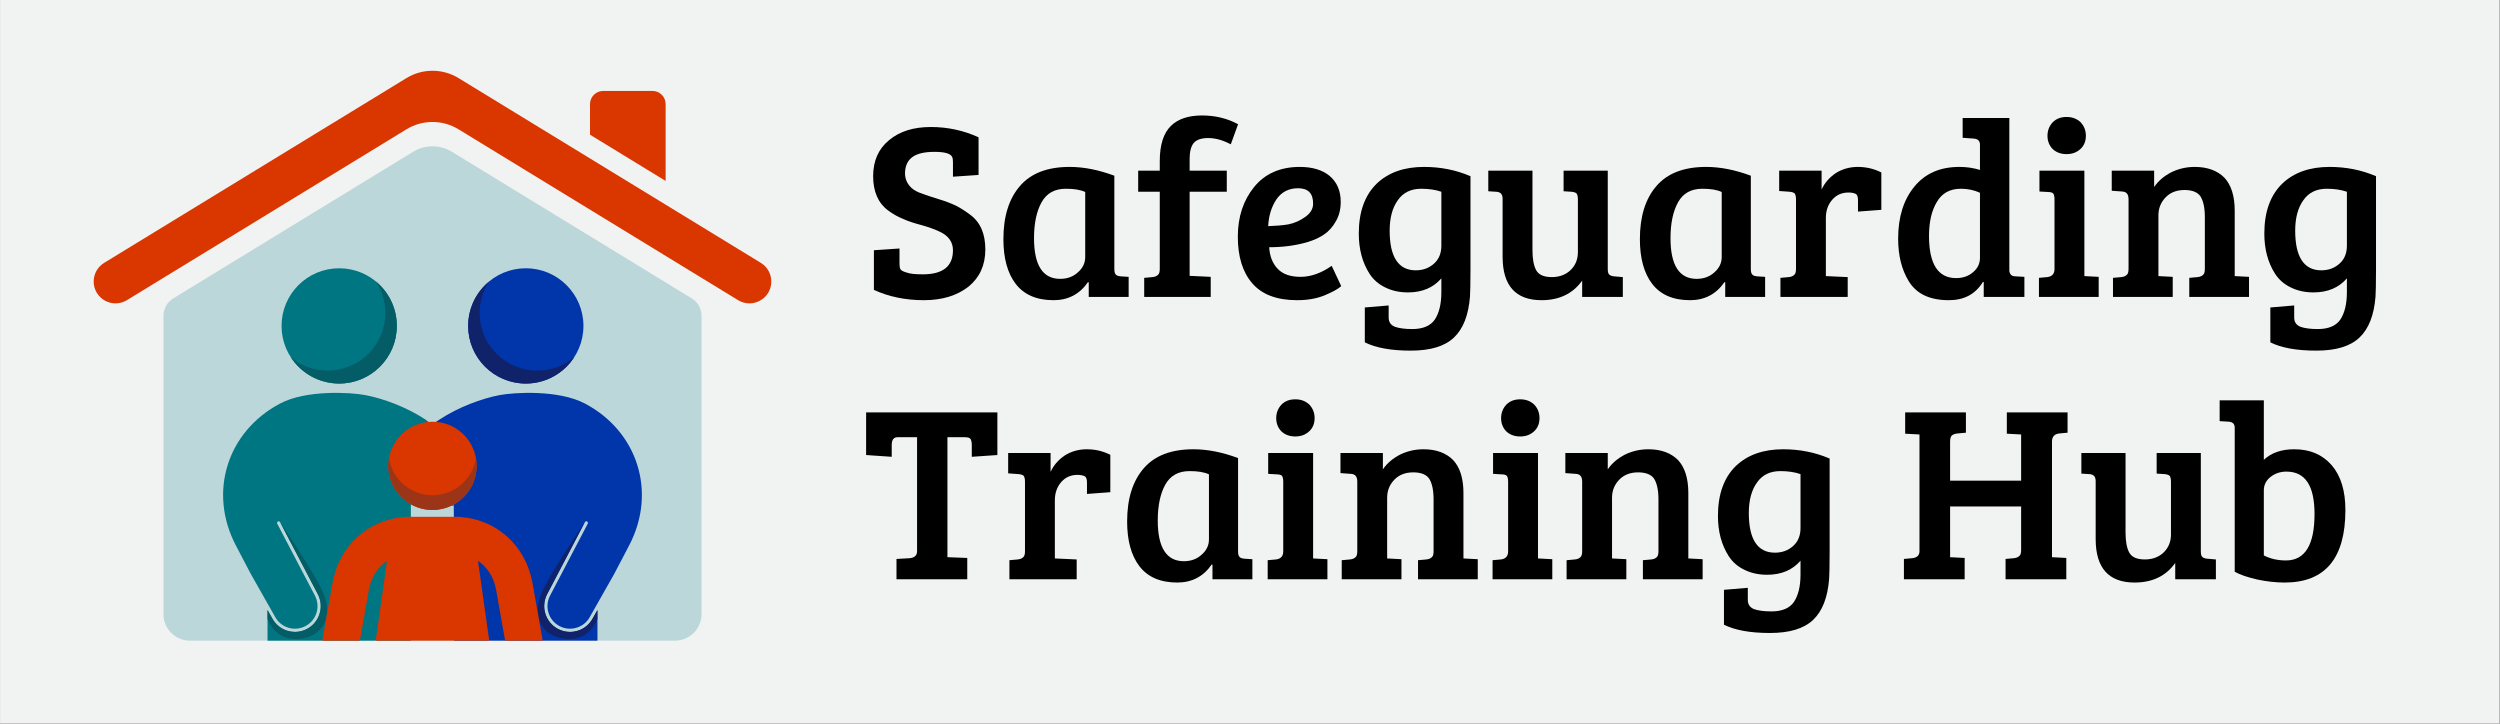 <?xml version="1.0" encoding="UTF-8" standalone="no"?>
<svg xmlns="http://www.w3.org/2000/svg" xmlns:xlink="http://www.w3.org/1999/xlink" xmlns:serif="http://www.serif.com/" width="425px" height="123px" version="1.1" xml:space="preserve" style="fill-rule:evenodd;clip-rule:evenodd;stroke-linejoin:round;stroke-miterlimit:2;">
    <rect width="100%" height="100%" fill="#333333" stroke="none"/>
    <g transform="matrix(0.988,0,0,0.572,50.524,18.081)">
        <rect x="-51.131" y="-31.625" width="430.103" height="215.133" style="fill:rgb(241,242,242);"></rect>
    </g>
    <g transform="matrix(1,0,0,1,0,10.605)">
        <g transform="matrix(42.667,0,0,42.667,146.6,39.872)">
            <path d="M0.241,-0.09C0.321,-0.09 0.361,-0.122 0.361,-0.186C0.361,-0.219 0.343,-0.244 0.308,-0.26C0.289,-0.269 0.265,-0.278 0.236,-0.286C0.206,-0.294 0.181,-0.302 0.162,-0.311C0.142,-0.319 0.122,-0.33 0.102,-0.345C0.063,-0.374 0.043,-0.42 0.043,-0.481C0.043,-0.542 0.064,-0.59 0.107,-0.625C0.149,-0.66 0.204,-0.677 0.273,-0.677C0.341,-0.677 0.404,-0.663 0.463,-0.636L0.463,-0.486L0.361,-0.479L0.361,-0.537C0.361,-0.547 0.36,-0.554 0.357,-0.559C0.35,-0.572 0.326,-0.578 0.287,-0.578C0.247,-0.578 0.218,-0.571 0.199,-0.557C0.18,-0.543 0.17,-0.521 0.17,-0.492C0.17,-0.471 0.178,-0.452 0.194,-0.436C0.205,-0.425 0.221,-0.417 0.242,-0.41C0.263,-0.403 0.285,-0.395 0.309,-0.388C0.332,-0.381 0.353,-0.373 0.372,-0.364C0.39,-0.355 0.409,-0.343 0.429,-0.328C0.47,-0.298 0.49,-0.252 0.49,-0.189C0.49,-0.126 0.467,-0.077 0.423,-0.041C0.377,-0.005 0.318,0.013 0.245,0.013C0.171,0.013 0.105,-0.001 0.046,-0.028L0.046,-0.186L0.148,-0.193L0.148,-0.132C0.148,-0.122 0.149,-0.115 0.152,-0.11C0.155,-0.105 0.163,-0.101 0.177,-0.097C0.19,-0.092 0.212,-0.09 0.241,-0.09Z" style="fill-rule:nonzero;"></path>
        </g>
        <g transform="matrix(42.667,0,0,42.667,168.872,39.872)">
            <path d="M0.482,-0.483L0.482,-0.111C0.482,-0.1 0.484,-0.093 0.488,-0.089C0.491,-0.085 0.498,-0.083 0.507,-0.082L0.539,-0.08L0.539,-0L0.38,-0L0.38,-0.058L0.377,-0.059C0.344,-0.011 0.298,0.013 0.24,0.013C0.172,0.013 0.122,-0.009 0.089,-0.052C0.056,-0.095 0.04,-0.155 0.04,-0.23C0.04,-0.321 0.062,-0.391 0.106,-0.442C0.15,-0.493 0.216,-0.518 0.304,-0.518C0.361,-0.518 0.42,-0.506 0.482,-0.483ZM0.366,-0.159L0.366,-0.418C0.347,-0.427 0.322,-0.431 0.289,-0.431C0.244,-0.431 0.212,-0.413 0.192,-0.377C0.172,-0.341 0.162,-0.293 0.162,-0.234C0.162,-0.126 0.197,-0.072 0.266,-0.072C0.295,-0.072 0.319,-0.081 0.338,-0.099C0.357,-0.116 0.366,-0.136 0.366,-0.159Z" style="fill-rule:nonzero;"></path>
        </g>
        <g transform="matrix(42.667,0,0,42.667,193.064,39.872)">
            <path d="M0.096,-0.112L0.096,-0.419L0.01,-0.419L0.01,-0.503L0.096,-0.503L0.096,-0.541C0.096,-0.606 0.111,-0.653 0.141,-0.682C0.169,-0.709 0.21,-0.723 0.264,-0.723C0.318,-0.723 0.366,-0.711 0.408,-0.688L0.379,-0.608C0.347,-0.625 0.317,-0.633 0.289,-0.633C0.261,-0.633 0.242,-0.626 0.231,-0.613C0.22,-0.599 0.215,-0.578 0.215,-0.55L0.215,-0.503L0.363,-0.503L0.363,-0.419L0.215,-0.419L0.215,-0.084L0.299,-0.08L0.299,-0L0.034,-0L0.034,-0.076L0.067,-0.079C0.077,-0.08 0.084,-0.083 0.089,-0.088C0.094,-0.092 0.096,-0.1 0.096,-0.112Z" style="fill-rule:nonzero;"></path>
        </g>
        <g transform="matrix(42.667,0,0,42.667,208.85,39.872)">
            <path d="M0.284,-0.518C0.334,-0.518 0.374,-0.506 0.403,-0.482C0.432,-0.457 0.447,-0.423 0.447,-0.379C0.447,-0.35 0.441,-0.324 0.428,-0.302C0.415,-0.279 0.4,-0.262 0.381,-0.249C0.362,-0.236 0.34,-0.226 0.313,-0.218C0.268,-0.205 0.218,-0.198 0.162,-0.198C0.164,-0.163 0.175,-0.134 0.195,-0.113C0.215,-0.091 0.246,-0.08 0.287,-0.08C0.328,-0.08 0.37,-0.095 0.411,-0.124L0.449,-0.043C0.436,-0.031 0.413,-0.019 0.382,-0.006C0.35,0.007 0.314,0.013 0.273,0.013C0.192,0.013 0.132,-0.01 0.094,-0.055C0.056,-0.099 0.037,-0.161 0.037,-0.24C0.037,-0.319 0.059,-0.385 0.102,-0.438C0.145,-0.491 0.206,-0.518 0.284,-0.518ZM0.238,-0.289C0.263,-0.294 0.285,-0.304 0.306,-0.319C0.327,-0.334 0.337,-0.351 0.337,-0.372C0.337,-0.413 0.317,-0.433 0.277,-0.433C0.24,-0.433 0.211,-0.418 0.191,-0.389C0.171,-0.359 0.16,-0.323 0.158,-0.282C0.187,-0.283 0.214,-0.285 0.238,-0.289Z" style="fill-rule:nonzero;"></path>
        </g>
        <g transform="matrix(42.667,0,0,42.667,229.501,39.872)">
            <path d="M0.478,-0.001C0.472,0.073 0.451,0.127 0.414,0.162C0.377,0.197 0.32,0.214 0.242,0.214C0.164,0.214 0.103,0.203 0.059,0.181L0.059,0.042L0.154,0.034L0.154,0.082C0.154,0.1 0.162,0.112 0.179,0.119C0.196,0.125 0.219,0.128 0.248,0.128C0.291,0.128 0.321,0.115 0.338,0.09C0.355,0.064 0.364,0.028 0.364,-0.019L0.364,-0.074C0.332,-0.037 0.288,-0.018 0.231,-0.018C0.196,-0.018 0.166,-0.025 0.14,-0.038C0.113,-0.051 0.093,-0.069 0.078,-0.092C0.049,-0.137 0.035,-0.191 0.035,-0.252C0.035,-0.339 0.059,-0.405 0.106,-0.451C0.153,-0.496 0.216,-0.518 0.295,-0.518C0.36,-0.518 0.422,-0.506 0.48,-0.481L0.48,-0.11C0.48,-0.053 0.479,-0.017 0.478,-0.001ZM0.364,-0.204L0.364,-0.419C0.341,-0.427 0.314,-0.431 0.284,-0.431C0.243,-0.431 0.212,-0.416 0.191,-0.386C0.169,-0.356 0.158,-0.315 0.158,-0.264C0.158,-0.159 0.193,-0.106 0.262,-0.106C0.291,-0.106 0.315,-0.115 0.335,-0.133C0.354,-0.15 0.364,-0.174 0.364,-0.204Z" style="fill-rule:nonzero;"></path>
        </g>
        <g transform="matrix(42.667,0,0,42.667,251.858,39.872)">
            <path d="M0.563,-0.079L0.563,-0L0.401,-0L0.401,-0.065C0.364,-0.013 0.31,0.013 0.239,0.013C0.136,0.013 0.084,-0.045 0.084,-0.16L0.084,-0.391C0.084,-0.409 0.076,-0.418 0.059,-0.419L0.027,-0.421L0.027,-0.503L0.203,-0.503L0.203,-0.186C0.203,-0.151 0.208,-0.124 0.218,-0.106C0.228,-0.088 0.249,-0.079 0.28,-0.079C0.311,-0.079 0.337,-0.089 0.356,-0.108C0.375,-0.127 0.384,-0.151 0.384,-0.178L0.384,-0.389C0.384,-0.4 0.382,-0.407 0.379,-0.412C0.375,-0.416 0.368,-0.418 0.359,-0.419L0.327,-0.421L0.327,-0.503L0.503,-0.503L0.503,-0.111C0.503,-0.1 0.505,-0.093 0.508,-0.09C0.511,-0.086 0.518,-0.083 0.528,-0.082L0.563,-0.079Z" style="fill-rule:nonzero;"></path>
        </g>
        <g transform="matrix(42.667,0,0,42.667,277.074,39.872)">
            <path d="M0.482,-0.483L0.482,-0.111C0.482,-0.1 0.484,-0.093 0.488,-0.089C0.491,-0.085 0.498,-0.083 0.507,-0.082L0.539,-0.08L0.539,-0L0.38,-0L0.38,-0.058L0.377,-0.059C0.344,-0.011 0.298,0.013 0.24,0.013C0.172,0.013 0.122,-0.009 0.089,-0.052C0.056,-0.095 0.04,-0.155 0.04,-0.23C0.04,-0.321 0.062,-0.391 0.106,-0.442C0.15,-0.493 0.216,-0.518 0.304,-0.518C0.361,-0.518 0.42,-0.506 0.482,-0.483ZM0.366,-0.159L0.366,-0.418C0.347,-0.427 0.322,-0.431 0.289,-0.431C0.244,-0.431 0.212,-0.413 0.192,-0.377C0.172,-0.341 0.162,-0.293 0.162,-0.234C0.162,-0.126 0.197,-0.072 0.266,-0.072C0.295,-0.072 0.319,-0.081 0.338,-0.099C0.357,-0.116 0.366,-0.136 0.366,-0.159Z" style="fill-rule:nonzero;"></path>
        </g>
        <g transform="matrix(42.667,0,0,42.667,301.266,39.872)">
            <path d="M0.095,-0.112L0.095,-0.389C0.095,-0.4 0.093,-0.407 0.09,-0.412C0.086,-0.416 0.079,-0.418 0.07,-0.419L0.028,-0.422L0.028,-0.503L0.197,-0.503L0.197,-0.428C0.209,-0.454 0.228,-0.476 0.253,-0.493C0.278,-0.509 0.308,-0.518 0.341,-0.518C0.374,-0.518 0.405,-0.511 0.435,-0.496L0.435,-0.347L0.342,-0.34L0.342,-0.386C0.342,-0.399 0.339,-0.408 0.332,-0.411C0.325,-0.414 0.316,-0.416 0.305,-0.416C0.278,-0.416 0.257,-0.407 0.24,-0.388C0.223,-0.369 0.214,-0.344 0.214,-0.315L0.214,-0.083L0.301,-0.079L0.301,-0L0.033,-0L0.033,-0.076L0.066,-0.079C0.076,-0.08 0.083,-0.083 0.088,-0.088C0.093,-0.092 0.095,-0.1 0.095,-0.112Z" style="fill-rule:nonzero;"></path>
        </g>
        <g transform="matrix(42.667,0,0,42.667,320.978,39.872)">
            <path d="M0.284,-0.518C0.313,-0.518 0.34,-0.514 0.366,-0.506L0.366,-0.607C0.366,-0.622 0.357,-0.63 0.34,-0.631L0.297,-0.634L0.297,-0.713L0.483,-0.713L0.483,-0.105C0.484,-0.09 0.492,-0.082 0.508,-0.082L0.543,-0.08L0.543,-0L0.381,-0L0.381,-0.059L0.378,-0.06C0.348,-0.011 0.303,0.013 0.242,0.013C0.166,0.013 0.113,-0.012 0.082,-0.063C0.054,-0.109 0.04,-0.165 0.04,-0.232C0.04,-0.319 0.062,-0.388 0.105,-0.44C0.148,-0.492 0.207,-0.518 0.284,-0.518ZM0.366,-0.156L0.366,-0.415C0.342,-0.426 0.317,-0.431 0.29,-0.431C0.246,-0.431 0.214,-0.413 0.194,-0.378C0.173,-0.343 0.163,-0.298 0.163,-0.243C0.163,-0.131 0.199,-0.075 0.271,-0.075C0.298,-0.075 0.321,-0.083 0.339,-0.099C0.357,-0.114 0.366,-0.133 0.366,-0.156Z" style="fill-rule:nonzero;"></path>
        </g>
        <g transform="matrix(42.667,0,0,42.667,345.213,39.872)">
            <path d="M0.214,-0.503L0.214,-0.083L0.271,-0.08L0.271,-0L0.033,-0L0.033,-0.076L0.066,-0.079C0.085,-0.081 0.095,-0.092 0.095,-0.111L0.095,-0.389C0.095,-0.4 0.093,-0.408 0.09,-0.412C0.086,-0.416 0.079,-0.418 0.07,-0.418L0.035,-0.42L0.035,-0.503L0.214,-0.503ZM0.088,-0.589C0.074,-0.603 0.067,-0.621 0.067,-0.642C0.067,-0.663 0.074,-0.681 0.088,-0.696C0.102,-0.71 0.12,-0.717 0.143,-0.717C0.166,-0.717 0.184,-0.71 0.199,-0.696C0.213,-0.681 0.22,-0.663 0.22,-0.642C0.22,-0.621 0.213,-0.603 0.199,-0.59C0.184,-0.576 0.166,-0.569 0.143,-0.569C0.12,-0.569 0.102,-0.576 0.088,-0.589Z" style="fill-rule:nonzero;"></path>
        </g>
        <g transform="matrix(42.667,0,0,42.667,357.842,39.872)">
            <path d="M0.027,-0.423L0.027,-0.503L0.196,-0.503L0.196,-0.438C0.213,-0.463 0.236,-0.482 0.265,-0.497C0.294,-0.511 0.325,-0.518 0.358,-0.518C0.409,-0.518 0.448,-0.503 0.476,-0.475C0.503,-0.446 0.517,-0.402 0.517,-0.344L0.517,-0.083L0.574,-0.08L0.574,-0L0.336,-0L0.336,-0.076L0.369,-0.079C0.379,-0.08 0.386,-0.083 0.391,-0.088C0.396,-0.092 0.398,-0.1 0.398,-0.112L0.398,-0.318C0.398,-0.355 0.392,-0.382 0.381,-0.4C0.37,-0.417 0.348,-0.426 0.317,-0.426C0.285,-0.426 0.26,-0.416 0.241,-0.396C0.222,-0.376 0.213,-0.352 0.213,-0.325L0.213,-0.083L0.27,-0.08L0.27,-0L0.032,-0L0.032,-0.076L0.065,-0.079C0.075,-0.08 0.082,-0.083 0.087,-0.088C0.092,-0.092 0.094,-0.1 0.094,-0.112L0.094,-0.389C0.094,-0.409 0.086,-0.419 0.069,-0.42L0.027,-0.423Z" style="fill-rule:nonzero;"></path>
        </g>
        <g transform="matrix(42.667,0,0,42.667,383.442,39.872)">
            <path d="M0.478,-0.001C0.472,0.073 0.451,0.127 0.414,0.162C0.377,0.197 0.32,0.214 0.242,0.214C0.164,0.214 0.103,0.203 0.059,0.181L0.059,0.042L0.154,0.034L0.154,0.082C0.154,0.1 0.162,0.112 0.179,0.119C0.196,0.125 0.219,0.128 0.248,0.128C0.291,0.128 0.321,0.115 0.338,0.09C0.355,0.064 0.364,0.028 0.364,-0.019L0.364,-0.074C0.332,-0.037 0.288,-0.018 0.231,-0.018C0.196,-0.018 0.166,-0.025 0.14,-0.038C0.113,-0.051 0.093,-0.069 0.078,-0.092C0.049,-0.137 0.035,-0.191 0.035,-0.252C0.035,-0.339 0.059,-0.405 0.106,-0.451C0.153,-0.496 0.216,-0.518 0.295,-0.518C0.36,-0.518 0.422,-0.506 0.48,-0.481L0.48,-0.11C0.48,-0.053 0.479,-0.017 0.478,-0.001ZM0.364,-0.204L0.364,-0.419C0.341,-0.427 0.314,-0.431 0.284,-0.431C0.243,-0.431 0.212,-0.416 0.191,-0.386C0.169,-0.356 0.158,-0.315 0.158,-0.264C0.158,-0.159 0.193,-0.106 0.262,-0.106C0.291,-0.106 0.315,-0.115 0.335,-0.133C0.354,-0.15 0.364,-0.174 0.364,-0.204Z" style="fill-rule:nonzero;"></path>
        </g>
        <g transform="matrix(42.667,0,0,42.667,146.6,87.872)">
            <path d="M0.218,-0.112L0.218,-0.566L0.14,-0.566C0.125,-0.566 0.117,-0.556 0.117,-0.535L0.117,-0.488L0.015,-0.495L0.015,-0.665L0.538,-0.665L0.538,-0.495L0.436,-0.488L0.436,-0.535C0.436,-0.546 0.434,-0.554 0.431,-0.559C0.428,-0.564 0.42,-0.566 0.407,-0.566L0.339,-0.566L0.339,-0.088L0.418,-0.085L0.418,-0L0.136,-0L0.136,-0.081L0.189,-0.084C0.208,-0.086 0.218,-0.095 0.218,-0.112Z" style="fill-rule:nonzero;"></path>
        </g>
        <g transform="matrix(42.667,0,0,42.667,170.194,87.872)">
            <path d="M0.095,-0.112L0.095,-0.389C0.095,-0.4 0.093,-0.407 0.09,-0.412C0.086,-0.416 0.079,-0.418 0.07,-0.419L0.028,-0.422L0.028,-0.503L0.197,-0.503L0.197,-0.428C0.209,-0.454 0.228,-0.476 0.253,-0.493C0.278,-0.509 0.308,-0.518 0.341,-0.518C0.374,-0.518 0.405,-0.511 0.435,-0.496L0.435,-0.347L0.342,-0.34L0.342,-0.386C0.342,-0.399 0.339,-0.408 0.332,-0.411C0.325,-0.414 0.316,-0.416 0.305,-0.416C0.278,-0.416 0.257,-0.407 0.24,-0.388C0.223,-0.369 0.214,-0.344 0.214,-0.315L0.214,-0.083L0.301,-0.079L0.301,-0L0.033,-0L0.033,-0.076L0.066,-0.079C0.076,-0.08 0.083,-0.083 0.088,-0.088C0.093,-0.092 0.095,-0.1 0.095,-0.112Z" style="fill-rule:nonzero;"></path>
        </g>
        <g transform="matrix(42.667,0,0,42.667,189.906,87.872)">
            <path d="M0.482,-0.483L0.482,-0.111C0.482,-0.1 0.484,-0.093 0.488,-0.089C0.491,-0.085 0.498,-0.083 0.507,-0.082L0.539,-0.08L0.539,-0L0.38,-0L0.38,-0.058L0.377,-0.059C0.344,-0.011 0.298,0.013 0.24,0.013C0.172,0.013 0.122,-0.009 0.089,-0.052C0.056,-0.095 0.04,-0.155 0.04,-0.23C0.04,-0.321 0.062,-0.391 0.106,-0.442C0.15,-0.493 0.216,-0.518 0.304,-0.518C0.361,-0.518 0.42,-0.506 0.482,-0.483ZM0.366,-0.159L0.366,-0.418C0.347,-0.427 0.322,-0.431 0.289,-0.431C0.244,-0.431 0.212,-0.413 0.192,-0.377C0.172,-0.341 0.162,-0.293 0.162,-0.234C0.162,-0.126 0.197,-0.072 0.266,-0.072C0.295,-0.072 0.319,-0.081 0.338,-0.099C0.357,-0.116 0.366,-0.136 0.366,-0.159Z" style="fill-rule:nonzero;"></path>
        </g>
        <g transform="matrix(42.667,0,0,42.667,214.098,87.872)">
            <path d="M0.214,-0.503L0.214,-0.083L0.271,-0.08L0.271,-0L0.033,-0L0.033,-0.076L0.066,-0.079C0.085,-0.081 0.095,-0.092 0.095,-0.111L0.095,-0.389C0.095,-0.4 0.093,-0.408 0.09,-0.412C0.086,-0.416 0.079,-0.418 0.07,-0.418L0.035,-0.42L0.035,-0.503L0.214,-0.503ZM0.088,-0.589C0.074,-0.603 0.067,-0.621 0.067,-0.642C0.067,-0.663 0.074,-0.681 0.088,-0.696C0.102,-0.71 0.12,-0.717 0.143,-0.717C0.166,-0.717 0.184,-0.71 0.199,-0.696C0.213,-0.681 0.22,-0.663 0.22,-0.642C0.22,-0.621 0.213,-0.603 0.199,-0.59C0.184,-0.576 0.166,-0.569 0.143,-0.569C0.12,-0.569 0.102,-0.576 0.088,-0.589Z" style="fill-rule:nonzero;"></path>
        </g>
        <g transform="matrix(42.667,0,0,42.667,226.728,87.872)">
            <path d="M0.027,-0.423L0.027,-0.503L0.196,-0.503L0.196,-0.438C0.213,-0.463 0.236,-0.482 0.265,-0.497C0.294,-0.511 0.325,-0.518 0.358,-0.518C0.409,-0.518 0.448,-0.503 0.476,-0.475C0.503,-0.446 0.517,-0.402 0.517,-0.344L0.517,-0.083L0.574,-0.08L0.574,-0L0.336,-0L0.336,-0.076L0.369,-0.079C0.379,-0.08 0.386,-0.083 0.391,-0.088C0.396,-0.092 0.398,-0.1 0.398,-0.112L0.398,-0.318C0.398,-0.355 0.392,-0.382 0.381,-0.4C0.37,-0.417 0.348,-0.426 0.317,-0.426C0.285,-0.426 0.26,-0.416 0.241,-0.396C0.222,-0.376 0.213,-0.352 0.213,-0.325L0.213,-0.083L0.27,-0.08L0.27,-0L0.032,-0L0.032,-0.076L0.065,-0.079C0.075,-0.08 0.082,-0.083 0.087,-0.088C0.092,-0.092 0.094,-0.1 0.094,-0.112L0.094,-0.389C0.094,-0.409 0.086,-0.419 0.069,-0.42L0.027,-0.423Z" style="fill-rule:nonzero;"></path>
        </g>
        <g transform="matrix(42.667,0,0,42.667,252.328,87.872)">
            <path d="M0.214,-0.503L0.214,-0.083L0.271,-0.08L0.271,-0L0.033,-0L0.033,-0.076L0.066,-0.079C0.085,-0.081 0.095,-0.092 0.095,-0.111L0.095,-0.389C0.095,-0.4 0.093,-0.408 0.09,-0.412C0.086,-0.416 0.079,-0.418 0.07,-0.418L0.035,-0.42L0.035,-0.503L0.214,-0.503ZM0.088,-0.589C0.074,-0.603 0.067,-0.621 0.067,-0.642C0.067,-0.663 0.074,-0.681 0.088,-0.696C0.102,-0.71 0.12,-0.717 0.143,-0.717C0.166,-0.717 0.184,-0.71 0.199,-0.696C0.213,-0.681 0.22,-0.663 0.22,-0.642C0.22,-0.621 0.213,-0.603 0.199,-0.59C0.184,-0.576 0.166,-0.569 0.143,-0.569C0.12,-0.569 0.102,-0.576 0.088,-0.589Z" style="fill-rule:nonzero;"></path>
        </g>
        <g transform="matrix(42.667,0,0,42.667,264.957,87.872)">
            <path d="M0.027,-0.423L0.027,-0.503L0.196,-0.503L0.196,-0.438C0.213,-0.463 0.236,-0.482 0.265,-0.497C0.294,-0.511 0.325,-0.518 0.358,-0.518C0.409,-0.518 0.448,-0.503 0.476,-0.475C0.503,-0.446 0.517,-0.402 0.517,-0.344L0.517,-0.083L0.574,-0.08L0.574,-0L0.336,-0L0.336,-0.076L0.369,-0.079C0.379,-0.08 0.386,-0.083 0.391,-0.088C0.396,-0.092 0.398,-0.1 0.398,-0.112L0.398,-0.318C0.398,-0.355 0.392,-0.382 0.381,-0.4C0.37,-0.417 0.348,-0.426 0.317,-0.426C0.285,-0.426 0.26,-0.416 0.241,-0.396C0.222,-0.376 0.213,-0.352 0.213,-0.325L0.213,-0.083L0.27,-0.08L0.27,-0L0.032,-0L0.032,-0.076L0.065,-0.079C0.075,-0.08 0.082,-0.083 0.087,-0.088C0.092,-0.092 0.094,-0.1 0.094,-0.112L0.094,-0.389C0.094,-0.409 0.086,-0.419 0.069,-0.42L0.027,-0.423Z" style="fill-rule:nonzero;"></path>
        </g>
        <g transform="matrix(42.667,0,0,42.667,290.557,87.872)">
            <path d="M0.478,-0.001C0.472,0.073 0.451,0.127 0.414,0.162C0.377,0.197 0.32,0.214 0.242,0.214C0.164,0.214 0.103,0.203 0.059,0.181L0.059,0.042L0.154,0.034L0.154,0.082C0.154,0.1 0.162,0.112 0.179,0.119C0.196,0.125 0.219,0.128 0.248,0.128C0.291,0.128 0.321,0.115 0.338,0.09C0.355,0.064 0.364,0.028 0.364,-0.019L0.364,-0.074C0.332,-0.037 0.288,-0.018 0.231,-0.018C0.196,-0.018 0.166,-0.025 0.14,-0.038C0.113,-0.051 0.093,-0.069 0.078,-0.092C0.049,-0.137 0.035,-0.191 0.035,-0.252C0.035,-0.339 0.059,-0.405 0.106,-0.451C0.153,-0.496 0.216,-0.518 0.295,-0.518C0.36,-0.518 0.422,-0.506 0.48,-0.481L0.48,-0.11C0.48,-0.053 0.479,-0.017 0.478,-0.001ZM0.364,-0.204L0.364,-0.419C0.341,-0.427 0.314,-0.431 0.284,-0.431C0.243,-0.431 0.212,-0.416 0.191,-0.386C0.169,-0.356 0.158,-0.315 0.158,-0.264C0.158,-0.159 0.193,-0.106 0.262,-0.106C0.291,-0.106 0.315,-0.115 0.335,-0.133C0.354,-0.15 0.364,-0.174 0.364,-0.204Z" style="fill-rule:nonzero;"></path>
        </g>
        <g transform="matrix(42.667,0,0,42.667,322.301,87.872)">
            <path d="M0.499,-0.117L0.499,-0.29L0.216,-0.29L0.216,-0.088L0.274,-0.085L0.274,-0L0.032,-0L0.032,-0.081L0.065,-0.084C0.084,-0.086 0.094,-0.095 0.094,-0.112L0.094,-0.577L0.037,-0.58L0.037,-0.665L0.279,-0.665L0.279,-0.584L0.246,-0.581C0.235,-0.58 0.228,-0.577 0.223,-0.573C0.218,-0.568 0.216,-0.56 0.216,-0.548L0.216,-0.393L0.499,-0.393L0.499,-0.577L0.442,-0.58L0.442,-0.665L0.684,-0.665L0.684,-0.584L0.651,-0.581C0.632,-0.579 0.622,-0.568 0.622,-0.549L0.622,-0.088L0.679,-0.085L0.679,-0L0.437,-0L0.437,-0.081L0.47,-0.084C0.48,-0.085 0.487,-0.088 0.492,-0.093C0.497,-0.097 0.499,-0.105 0.499,-0.117Z" style="fill-rule:nonzero;"></path>
        </g>
        <g transform="matrix(42.667,0,0,42.667,352.68,87.872)">
            <path d="M0.563,-0.079L0.563,-0L0.401,-0L0.401,-0.065C0.364,-0.013 0.31,0.013 0.239,0.013C0.136,0.013 0.084,-0.045 0.084,-0.16L0.084,-0.391C0.084,-0.409 0.076,-0.418 0.059,-0.419L0.027,-0.421L0.027,-0.503L0.203,-0.503L0.203,-0.186C0.203,-0.151 0.208,-0.124 0.218,-0.106C0.228,-0.088 0.249,-0.079 0.28,-0.079C0.311,-0.079 0.337,-0.089 0.356,-0.108C0.375,-0.127 0.384,-0.151 0.384,-0.178L0.384,-0.389C0.384,-0.4 0.382,-0.407 0.379,-0.412C0.375,-0.416 0.368,-0.418 0.359,-0.419L0.327,-0.421L0.327,-0.503L0.503,-0.503L0.503,-0.111C0.503,-0.1 0.505,-0.093 0.508,-0.09C0.511,-0.086 0.518,-0.083 0.528,-0.082L0.563,-0.079Z" style="fill-rule:nonzero;"></path>
        </g>
        <g transform="matrix(42.667,0,0,42.667,376.616,87.872)">
            <path d="M0.077,-0.03L0.077,-0.604C0.077,-0.619 0.069,-0.627 0.052,-0.628L0.017,-0.63L0.017,-0.713L0.193,-0.713L0.193,-0.476C0.223,-0.504 0.263,-0.518 0.314,-0.518C0.377,-0.518 0.426,-0.497 0.463,-0.455C0.5,-0.412 0.518,-0.353 0.518,-0.276C0.518,-0.083 0.437,0.013 0.276,0.013C0.241,0.013 0.205,0.009 0.167,0.001C0.128,-0.008 0.098,-0.018 0.077,-0.03ZM0.193,-0.354L0.193,-0.095C0.218,-0.082 0.248,-0.075 0.281,-0.075C0.357,-0.075 0.395,-0.137 0.395,-0.26C0.395,-0.373 0.358,-0.429 0.283,-0.429C0.259,-0.429 0.238,-0.422 0.22,-0.408C0.202,-0.394 0.193,-0.376 0.193,-0.354Z" style="fill-rule:nonzero;"></path>
        </g>
    </g>
    <g transform="matrix(0.277,0,0,0.277,4.274,-8.778)">
        <path d="M409.148,214.844L261.853,124.818C254.577,120.371 245.423,120.371 238.146,124.818L90.851,214.844C87.152,217.105 84.897,221.128 84.897,225.463L84.897,408.587C84.897,417.586 92.191,424.881 101.191,424.881L398.809,424.881C407.808,424.881 415.103,417.586 415.103,408.587L415.103,225.463C415.103,221.128 412.847,217.105 409.148,214.844Z" style="fill:rgb(0,118,130);fill-opacity:0.22;fill-rule:nonzero;"></path>
    </g>
    <g transform="matrix(0.277,0,0,0.277,4.274,-8.778)">
        <path d="M457.935,204.457C457.935,199.787 455.505,195.453 451.52,193.017L265.981,79.617C256.17,73.621 243.829,73.621 234.019,79.617L48.48,193.017C44.495,195.453 42.064,199.787 42.064,204.457C42.064,214.928 53.53,221.357 62.464,215.897L234.019,111.043C243.829,105.047 256.17,105.047 265.981,111.043L437.536,215.897C446.47,221.357 457.935,214.928 457.935,204.457Z" style="fill:rgb(218,54,0);fill-rule:nonzero;"></path>
    </g>
    <g transform="matrix(0.277,0,0,0.277,4.274,-8.778)">
        <path d="M384.983,87.491L354.771,87.491C350.299,87.491 346.673,91.117 346.673,95.59L346.673,114.368L393.082,142.733L393.082,95.59C393.082,91.117 389.456,87.491 384.983,87.491Z" style="fill:rgb(218,54,0);fill-rule:nonzero;"></path>
    </g>
    <g transform="matrix(0.277,0,0,0.277,4.274,-8.778)">
        <clipPath id="_clip1">
            <path d="M409.148,214.844L261.853,124.818C254.577,120.371 245.423,120.371 238.146,124.818L90.851,214.844C87.152,217.105 84.897,221.128 84.897,225.463L84.897,408.587C84.897,417.586 92.191,424.881 101.191,424.881L398.809,424.881C407.808,424.881 415.103,417.586 415.103,408.587L415.103,225.463C415.103,221.128 412.847,217.105 409.148,214.844Z"></path>
        </clipPath>
        <g clip-path="url(#_clip1)">
            <path d="M192.739,267.084C212.277,267.084 228.117,251.245 228.117,231.707C228.117,212.168 212.277,196.329 192.739,196.329C173.2,196.329 157.361,212.168 157.361,231.707C157.361,251.245 173.2,267.084 192.739,267.084Z" style="fill:rgb(0,118,130);fill-rule:nonzero;"></path>
            <path d="M243.797,330.685L262.9,342.44L262.9,318.928L243.797,330.685Z" style="fill:rgb(0,118,130);fill-rule:nonzero;"></path>
            <path d="M245.584,289.102C234.189,281.615 219.9,276.244 208.628,274.138C199.705,272.469 172.584,270.837 156.499,279.323C123.98,296.479 112.233,333.81 129.293,366.381L138.496,383.949L153.298,410.077C155.031,413.384 157.921,415.796 161.452,416.9C164.98,418 168.732,417.666 172.011,415.948C175.289,414.232 177.701,411.341 178.806,407.81C179.909,404.28 179.571,400.529 177.854,397.252L154.711,353.068C154.457,352.583 154.644,351.986 155.128,351.731C155.614,351.481 156.21,351.667 156.464,352.148L179.607,396.332C181.569,400.079 181.956,404.365 180.694,408.4C179.433,412.436 176.675,415.739 172.929,417.703C170.629,418.906 168.126,419.518 165.602,419.518C164.015,419.518 162.42,419.275 160.862,418.789C156.826,417.527 153.522,414.77 151.561,411.024L148.756,406.072L148.756,433.663C148.756,442.794 156.158,450.196 165.289,450.196L220.189,450.196C229.32,450.196 236.722,442.794 236.722,433.663L236.722,300.352L249.556,292.164L245.584,289.102Z" style="fill:rgb(0,118,130);fill-rule:nonzero;"></path>
            <path d="M192.739,267.084L192.688,267.084L192.739,267.084C212.277,267.084 228.117,251.245 228.117,231.707C228.117,251.245 212.277,267.084 192.739,267.084ZM192.676,267.084L192.626,267.084L192.676,267.084ZM192.619,267.084L192.574,267.084L192.619,267.084ZM192.563,267.084C192.547,267.083 192.531,267.083 192.514,267.083C192.531,267.083 192.547,267.083 192.563,267.084ZM192.503,267.083L192.458,267.083L192.503,267.083ZM192.451,267.083C192.435,267.083 192.418,267.083 192.402,267.082C192.418,267.083 192.435,267.083 192.451,267.083ZM192.388,267.082L192.345,267.082L192.388,267.082ZM192.331,267.082C192.317,267.082 192.305,267.081 192.292,267.081C192.305,267.081 192.318,267.082 192.331,267.082ZM192.272,267.081C192.258,267.081 192.243,267.081 192.229,267.08C192.243,267.081 192.258,267.081 192.272,267.081ZM192.212,267.08L192.18,267.08L192.212,267.08ZM192.16,267.079L192.119,267.079L192.16,267.079ZM192.096,267.078L192.071,267.078L192.096,267.078ZM192.031,267.077L192.009,267.077L192.031,267.077ZM191.981,267.076L191.965,267.076L191.981,267.076ZM191.91,267.074L191.901,267.074L191.91,267.074ZM228.117,231.646L228.117,231.626L228.117,231.646ZM228.116,231.585L228.116,231.561L228.116,231.585ZM228.116,231.524L228.116,231.499L228.116,231.524ZM228.116,231.463L228.116,231.437L228.116,231.463ZM228.115,231.401L228.115,231.376L228.115,231.401ZM228.115,231.339L228.115,231.315L228.115,231.339ZM228.114,231.272L228.114,231.255L228.114,231.272ZM228.113,231.2L228.113,231.194L228.113,231.2ZM228.112,231.131L228.112,231.124L228.112,231.131ZM228.111,231.07L228.111,231.055L228.111,231.07ZM228.11,231.009L228.11,230.991L228.11,231.009ZM228.109,230.947C228.109,230.941 228.108,230.935 228.108,230.929C228.108,230.935 228.109,230.941 228.109,230.947ZM228.107,230.884L228.107,230.868L228.107,230.884ZM228.106,230.82C228.106,230.816 228.106,230.811 228.105,230.807C228.106,230.811 228.106,230.816 228.106,230.82ZM228.104,230.752L228.104,230.746L228.104,230.752ZM228.096,230.494L228.096,230.491L228.096,230.494ZM228.094,230.431L228.094,230.427L228.094,230.431ZM228.092,230.366L228.092,230.365L228.092,230.366Z" style="fill:rgb(151,196,233);fill-rule:nonzero;"></path>
            <path d="M192.739,267.084L192.563,267.084C192.547,267.083 192.531,267.083 192.514,267.083L192.451,267.083C192.435,267.083 192.418,267.083 192.402,267.082L192.331,267.082C192.318,267.082 192.305,267.081 192.292,267.081L192.272,267.081C192.258,267.081 192.243,267.081 192.229,267.08L192.18,267.08C192.173,267.08 192.167,267.079 192.16,267.079L192.119,267.079C192.111,267.079 192.103,267.078 192.096,267.078L192.071,267.078C192.058,267.078 192.045,267.077 192.031,267.077L192.009,267.077C192,267.076 191.99,267.076 191.981,267.076L191.965,267.076C191.947,267.075 191.928,267.075 191.91,267.074L191.901,267.074C179.82,266.793 169.243,260.451 163.075,250.975C169.204,256.069 177.08,259.136 185.673,259.136C205.212,259.136 221.051,243.296 221.051,223.758C221.051,216.648 218.946,210.034 215.337,204.489C222.824,210.712 227.704,219.964 228.092,230.365L228.092,230.366C228.092,230.387 228.093,230.406 228.094,230.427L228.094,230.431C228.095,230.451 228.095,230.472 228.096,230.491L228.096,230.494C228.099,230.578 228.102,230.662 228.104,230.746L228.104,230.752C228.104,230.77 228.105,230.789 228.105,230.807C228.106,230.811 228.106,230.816 228.106,230.82C228.106,230.836 228.107,230.852 228.107,230.868L228.107,230.884C228.108,230.899 228.108,230.914 228.108,230.929C228.108,230.935 228.109,230.941 228.109,230.947C228.109,230.962 228.109,230.977 228.11,230.991L228.11,231.009C228.11,231.024 228.11,231.039 228.111,231.055L228.111,231.07C228.111,231.088 228.112,231.106 228.112,231.124L228.112,231.131C228.112,231.153 228.113,231.172 228.113,231.194L228.113,231.2C228.113,231.218 228.114,231.237 228.114,231.255L228.114,231.272C228.114,231.286 228.114,231.301 228.115,231.315L228.115,231.401C228.115,231.413 228.116,231.425 228.116,231.437L228.116,231.585C228.116,231.599 228.117,231.611 228.117,231.626L228.117,231.707C228.117,251.245 212.277,267.084 192.739,267.084Z" style="fill:rgb(3,92,102);fill-rule:nonzero;"></path>
            <path d="M165.602,419.518C164.164,419.518 162.719,419.319 161.301,418.919C162.719,419.319 164.163,419.518 165.602,419.518Z" style="fill:rgb(151,196,233);fill-rule:nonzero;"></path>
            <path d="M166.416,423.835C165.351,423.835 164.265,423.766 163.168,423.626C152.143,422.217 148.756,411.55 148.756,411.55L148.756,406.072L151.561,411.024C153.522,414.77 156.826,417.527 160.862,418.789C161.008,418.835 161.154,418.878 161.301,418.919C162.719,419.319 164.164,419.518 165.602,419.518C168.126,419.518 170.629,418.906 172.929,417.703C176.675,415.739 179.433,412.436 180.694,408.4C181.956,404.365 181.569,400.079 179.607,396.332L156.464,352.148C156.464,352.148 179.299,385.701 183.478,396.838C189.692,413.392 179.53,423.836 166.416,423.835Z" style="fill:rgb(3,92,102);fill-rule:nonzero;"></path>
            <path d="M307.261,267.084C287.722,267.084 271.883,251.245 271.883,231.707C271.883,212.168 287.722,196.329 307.261,196.329C326.799,196.329 342.639,212.168 342.639,231.707C342.639,251.245 326.799,267.084 307.261,267.084Z" style="fill:rgb(0,54,170);fill-rule:nonzero;"></path>
            <path d="M236.722,300.352L236.722,335.221L263.013,318.928L263.278,433.663C263.278,442.794 270.68,450.196 279.811,450.196L334.71,450.196C343.842,450.196 351.244,442.794 351.244,433.663L351.244,406.072L348.438,411.024C346.477,414.77 343.173,417.527 339.138,418.789C337.579,419.275 335.985,419.518 334.397,419.518C331.873,419.518 329.37,418.906 327.07,417.703C323.325,415.739 320.567,412.436 319.306,408.4C318.044,404.365 318.431,400.079 320.393,396.332L343.536,352.148C343.789,351.667 344.385,351.481 344.871,351.731C345.355,351.986 345.543,352.583 345.289,353.068L322.146,397.252C320.429,400.529 320.09,404.28 321.194,407.81C322.298,411.341 324.711,414.232 327.988,415.948C331.268,417.666 335.02,418 338.547,416.9C342.079,415.796 344.969,413.384 346.701,410.077L361.503,383.949L370.706,366.381C387.767,333.81 376.02,296.479 343.501,279.323C327.416,270.837 300.294,272.469 291.371,274.138C280.1,276.244 265.811,281.615 254.415,289.102L236.722,300.352Z" style="fill:rgb(0,54,170);fill-rule:nonzero;"></path>
            <path d="M307.261,267.099C287.722,267.099 271.883,251.26 271.883,231.721L271.883,231.714C271.887,251.249 287.724,267.084 307.261,267.084C318.472,267.084 328.466,261.869 334.947,253.732C328.467,261.875 318.477,267.099 307.261,267.099Z" style="fill:rgb(178,147,184);fill-rule:nonzero;"></path>
            <path d="M307.261,267.084C287.724,267.084 271.887,251.249 271.883,231.714C271.885,220.771 276.857,210.991 284.663,204.503C281.054,210.048 278.949,216.663 278.949,223.772C278.949,243.311 294.788,259.149 314.327,259.149C322.92,259.149 330.795,256.085 336.925,250.989C336.309,251.936 335.649,252.851 334.947,253.732C328.466,261.869 318.472,267.084 307.261,267.084Z" style="fill:rgb(16,34,105);fill-rule:nonzero;"></path>
            <path d="M334.397,419.518L334.368,419.518C335.947,419.515 337.534,419.273 339.085,418.789C343.12,417.527 346.424,414.77 348.385,411.024L351.191,406.072L351.191,406.166L348.438,411.024C346.477,414.77 343.173,417.527 339.138,418.789C337.579,419.275 335.985,419.518 334.397,419.518Z" style="fill:rgb(178,147,184);fill-rule:nonzero;"></path>
            <path d="M333.53,423.835C320.416,423.835 310.255,413.392 316.468,396.838C320.648,385.701 343.483,352.148 343.483,352.148L320.34,396.332C318.377,400.079 317.991,404.365 319.253,408.4C320.514,412.436 323.271,415.739 327.017,417.703C329.317,418.906 331.82,419.518 334.344,419.518L334.397,419.518C335.985,419.518 337.579,419.275 339.138,418.789C343.173,417.527 346.477,414.77 348.438,411.024L351.191,406.166L351.191,411.55C351.191,411.55 347.803,422.217 336.779,423.626C335.682,423.766 334.596,423.835 333.53,423.835Z" style="fill:rgb(16,34,105);fill-rule:nonzero;"></path>
            <path d="M222.916,317.585C222.916,327.718 228.481,336.552 236.722,341.196C240.645,343.407 245.175,344.668 250,344.668C255.753,344.668 261.086,342.875 265.472,339.817C272.491,334.923 277.083,326.79 277.083,317.585C277.083,302.627 264.958,290.501 250,290.501C235.042,290.501 222.916,302.627 222.916,317.585Z" style="fill:rgb(218,54,0);fill-rule:nonzero;"></path>
            <path d="M318.075,427.283L311.411,389.685C307.319,366.603 289.567,350.83 267.738,349.033C267.217,348.922 266.687,348.849 266.143,348.849L233.857,348.849C233.313,348.849 232.782,348.922 232.262,349.033C210.433,350.83 192.68,366.603 188.589,389.685L181.925,427.283C180.83,433.462 184.951,439.358 191.129,440.453C197.308,441.548 203.205,437.428 204.3,431.248L210.964,393.65C212.342,385.875 216.416,379.708 222.097,375.892L209.013,468.305C209.013,475.295 213.366,480.962 218.736,480.962L281.264,480.962C286.634,480.962 290.987,475.295 290.987,468.305L277.903,375.892C283.583,379.708 287.658,385.875 289.036,393.65L295.7,431.248C296.795,437.428 302.691,441.548 308.87,440.453C315.049,439.358 319.17,433.462 318.075,427.283Z" style="fill:rgb(218,54,0);fill-rule:nonzero;"></path>
            <path d="M263.064,341.315C271.422,336.704 277.083,327.806 277.083,317.585C277.083,327.806 271.422,336.704 263.064,341.315ZM277.083,317.585L277.083,317.546L277.083,317.585Z" style="fill:rgb(117,27,96);fill-rule:nonzero;"></path>
            <path d="M222.916,317.585L222.916,317.546L222.916,317.585Z" style="fill:rgb(81,133,189);fill-rule:nonzero;"></path>
            <path d="M277.083,317.521L277.083,317.51L277.083,317.521Z" style="fill:rgb(117,27,96);fill-rule:nonzero;"></path>
            <path d="M222.916,317.521L222.916,317.51L222.916,317.521Z" style="fill:rgb(81,133,189);fill-rule:nonzero;"></path>
            <path d="M250,344.668C245.176,344.668 240.645,343.406 236.722,341.196C228.481,336.552 222.916,327.719 222.916,317.585L222.916,317.51C222.92,315.988 223.057,314.499 223.302,313.045C225.463,325.841 236.589,335.59 250,335.59C263.41,335.59 274.537,325.841 276.697,313.045C276.943,314.499 277.079,315.988 277.083,317.51L277.083,317.585C277.083,327.806 271.422,336.704 263.064,341.315C263.01,341.345 262.955,341.375 262.9,341.404C262.599,341.568 262.295,341.726 261.986,341.878C258.372,343.664 254.304,344.668 250,344.668Z" style="fill:rgb(156,53,24);fill-rule:nonzero;"></path>
        </g>
    </g>
</svg>
